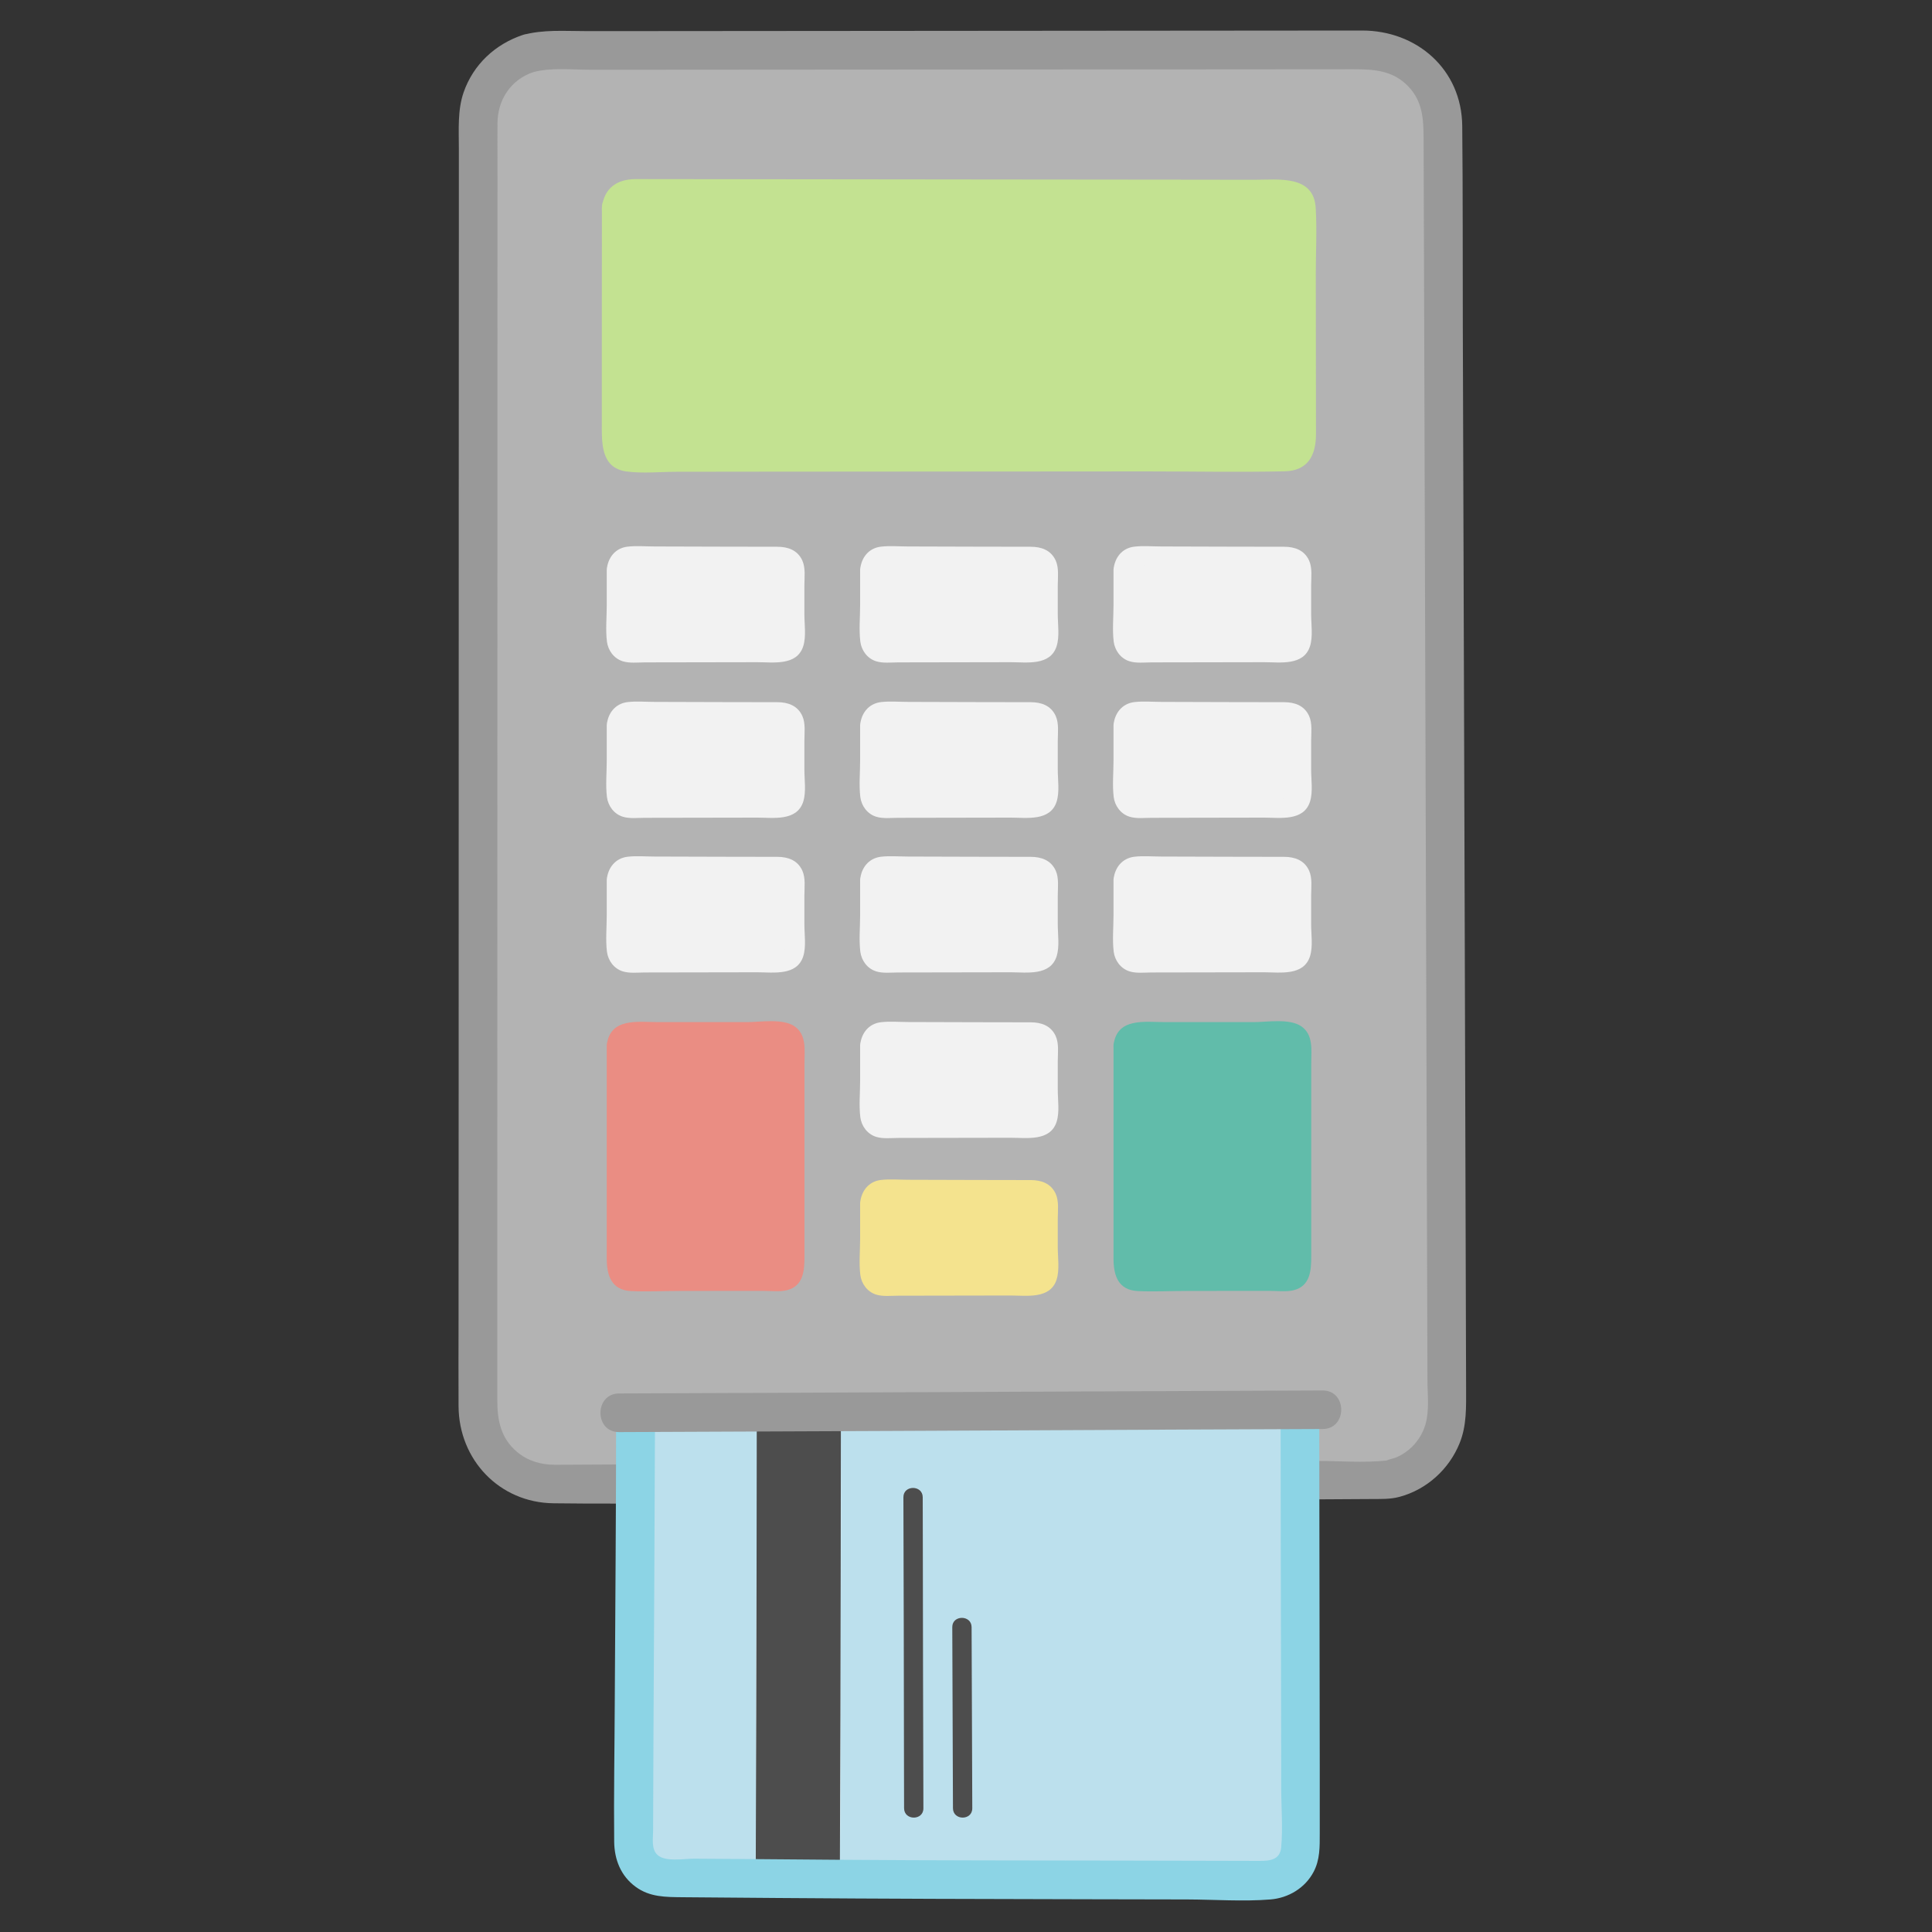 <?xml version="1.0" encoding="utf-8"?>
<!-- Generator: Adobe Illustrator 25.2.3, SVG Export Plug-In . SVG Version: 6.00 Build 0)  -->
<svg version="1.1" id="レイヤー_1" xmlns="http://www.w3.org/2000/svg" xmlns:xlink="http://www.w3.org/1999/xlink" x="0px"
	 y="0px" viewBox="0 0 200 200" style="enable-background:new 0 0 200 200;" xml:space="preserve">
<rect x="0" y="0" width="200" height="200" fill="#333333" stroke="none"/>
<style type="text/css">
	.st0{fill:#B3B3B3;}
	.st1{fill:#C3E291;}
	.st2{fill:#F2F2F2;}
	.st3{fill:#F4E38E;}
	.st4{fill:#EA8D83;}
	.st5{fill:#61BCAA;}
	.st6{fill:#999999;}
	.st7{fill:#BCE0ED;}
	.st8{fill:#FFFFFF;}
	.st9{fill:#4D4D4D;}
	.st10{fill:#8CD4E5;}
</style>
<g>
	<path class="st0" d="M54.66,5.54c0.68-0.21,1.4-0.32,2.15-0.32c18.99-0.01,65.33-0.05,84.81-0.06c4.26,0,7.72,3.44,7.73,7.71
		c0.06,26.52,0.34,107.51,0.4,133.06c0.01,3.63-2.62,6.65-6.08,7.24c-0.19,0.03-86.19,0.45-86.4,0.45c-0.03,0-0.05,0-0.08,0
		c-4.28,0.01-7.75-3.45-7.75-7.73c0.01-25.76,0.03-107.11,0.03-133.35C49.49,9.25,51.67,6.46,54.66,5.54z"/>
</g>
<g>
	<path class="st1" d="M63.81,21.45c0,7.02-0.01,16.96-0.01,24.49c0,0.78,0.63,1.4,1.4,1.4c8.88-0.01,57.17-0.04,68.13-0.05
		c0.78,0,1.4-0.63,1.4-1.4c0-8.89-0.02-18.15-0.02-24.37c0-0.78-0.62-1.4-1.4-1.4c-11.07-0.01-57.64-0.07-68.1-0.08
		C64.44,20.05,63.81,20.68,63.81,21.45z"/>
</g>
<g>
	<path class="st2" d="M63.81,58.98c0,2.53,0,4.45,0,7.19c0,0.78,0.63,1.41,1.4,1.41c3.31-0.01,11.62-0.02,15.67-0.02
		c0.78,0,1.4-0.63,1.4-1.41c0-3.27,0-4.99,0-7.14c0-0.78-0.62-1.41-1.4-1.41c-4.1-0.01-11.81-0.03-15.66-0.04
		C64.44,57.57,63.81,58.2,63.81,58.98z"/>
</g>
<g>
	<path class="st2" d="M90.04,58.98c0,2.53,0,4.45,0,7.19c0,0.78,0.63,1.41,1.4,1.41c3.31-0.01,11.62-0.02,15.67-0.02
		c0.78,0,1.4-0.63,1.4-1.41c0-3.27,0-4.99,0-7.14c0-0.78-0.62-1.41-1.4-1.41c-4.1-0.01-11.81-0.03-15.66-0.04
		C90.67,57.57,90.04,58.2,90.04,58.98z"/>
</g>
<g>
	<path class="st2" d="M116.27,58.98c0,2.53,0,4.45,0,7.19c0,0.78,0.63,1.41,1.4,1.41c3.31-0.01,11.62-0.02,15.67-0.02
		c0.78,0,1.4-0.63,1.4-1.41c0-3.27,0-4.99,0-7.14c0-0.78-0.62-1.41-1.4-1.41c-4.1-0.01-11.81-0.03-15.66-0.04
		C116.9,57.57,116.27,58.2,116.27,58.98z"/>
</g>
<g>
	<path class="st2" d="M63.81,75.07c0,2.53,0,4.45,0,7.19c0,0.78,0.63,1.41,1.4,1.41c3.31-0.01,11.62-0.02,15.67-0.02
		c0.78,0,1.4-0.63,1.4-1.41c0-3.27,0-4.99,0-7.14c0-0.78-0.62-1.41-1.4-1.41c-4.1-0.01-11.81-0.03-15.66-0.04
		C64.44,73.66,63.81,74.3,63.81,75.07z"/>
</g>
<g>
	<path class="st2" d="M90.04,75.07c0,2.53,0,4.45,0,7.19c0,0.78,0.63,1.41,1.4,1.41c3.31-0.01,11.62-0.02,15.67-0.02
		c0.78,0,1.4-0.63,1.4-1.41c0-3.27,0-4.99,0-7.14c0-0.78-0.62-1.41-1.4-1.41c-4.1-0.01-11.81-0.03-15.66-0.04
		C90.67,73.66,90.04,74.3,90.04,75.07z"/>
</g>
<g>
	<path class="st2" d="M116.27,75.07c0,2.53,0,4.45,0,7.19c0,0.78,0.63,1.41,1.4,1.41c3.31-0.01,11.62-0.02,15.67-0.02
		c0.78,0,1.4-0.63,1.4-1.41c0-3.27,0-4.99,0-7.14c0-0.78-0.62-1.41-1.4-1.41c-4.1-0.01-11.81-0.03-15.66-0.04
		C116.9,73.66,116.27,74.3,116.27,75.07z"/>
</g>
<g>
	<path class="st2" d="M63.81,91.08c0,2.53,0,4.45,0,7.19c0,0.78,0.63,1.41,1.4,1.41c3.31-0.01,11.62-0.02,15.67-0.02
		c0.78,0,1.4-0.63,1.4-1.41c0-3.27,0-4.99,0-7.14c0-0.78-0.62-1.41-1.4-1.41c-4.1-0.01-11.81-0.03-15.66-0.04
		C64.44,89.67,63.81,90.31,63.81,91.08z"/>
</g>
<g>
	<path class="st2" d="M90.04,91.08c0,2.53,0,4.45,0,7.19c0,0.78,0.63,1.41,1.4,1.41c3.31-0.01,11.62-0.02,15.67-0.02
		c0.78,0,1.4-0.63,1.4-1.41c0-3.27,0-4.99,0-7.14c0-0.78-0.62-1.41-1.4-1.41c-4.1-0.01-11.81-0.03-15.66-0.04
		C90.67,89.67,90.04,90.31,90.04,91.08z"/>
</g>
<g>
	<path class="st2" d="M90.04,108.21c0,2.53,0,4.45,0,7.19c0,0.78,0.63,1.41,1.4,1.41c3.31-0.01,11.62-0.02,15.67-0.02
		c0.78,0,1.4-0.63,1.4-1.41c0-3.27,0-4.99,0-7.14c0-0.78-0.62-1.41-1.4-1.41c-4.1-0.01-11.81-0.03-15.66-0.04
		C90.67,106.8,90.04,107.43,90.04,108.21z"/>
</g>
<g>
	<path class="st3" d="M90.04,124.54c0,2.53,0,4.45,0,7.19c0,0.78,0.63,1.41,1.4,1.41c3.31-0.01,11.62-0.02,15.67-0.02
		c0.78,0,1.4-0.63,1.4-1.41c0-3.27,0-4.99,0-7.14c0-0.78-0.62-1.41-1.4-1.41c-4.1-0.01-11.81-0.03-15.66-0.04
		C90.67,123.13,90.04,123.76,90.04,124.54z"/>
</g>
<g>
	<path class="st2" d="M116.27,91.08c0,2.53,0,4.45,0,7.19c0,0.78,0.63,1.41,1.4,1.41c3.31-0.01,11.62-0.02,15.67-0.02
		c0.78,0,1.4-0.63,1.4-1.41c0-3.27,0-4.99,0-7.14c0-0.78-0.62-1.41-1.4-1.41c-4.1-0.01-11.81-0.03-15.66-0.04
		C116.9,89.67,116.27,90.31,116.27,91.08z"/>
</g>
<g>
	<path class="st4" d="M63.81,108.21c0,5.39,0,17.51,0,23.04c0,0.78,0.63,1.41,1.4,1.4c3.31-0.01,11.62-0.02,15.67-0.02
		c0.78,0,1.4-0.63,1.4-1.4c0-4.5,0-18.53,0-23.02c0-0.78-0.63-1.4-1.41-1.4l-15.66,0C64.44,106.8,63.81,107.43,63.81,108.21z"/>
</g>
<g>
	<path class="st5" d="M116.27,108.21c0,5.39,0,17.51,0,23.04c0,0.78,0.63,1.41,1.4,1.4c3.31-0.01,11.62-0.02,15.67-0.02
		c0.78,0,1.4-0.63,1.4-1.4c0-4.5,0-18.53,0-23.02c0-0.78-0.63-1.4-1.41-1.4l-15.66,0C116.9,106.8,116.27,107.43,116.27,108.21z"/>
</g>
<g>
	<g>
		<path class="st6" d="M55.2,7.47c1.83-0.5,3.97-0.25,5.86-0.25c2,0,4,0,6.01,0c4.73,0,9.45-0.01,14.18-0.01
			c10.64-0.01,21.28-0.01,31.92-0.02c8.98-0.01,17.96-0.01,26.95-0.02c2.16,0,4.08,0.12,5.67,1.78c1.45,1.51,1.57,3.31,1.58,5.28
			c0.01,3.12,0.02,6.24,0.03,9.35c0.05,18.18,0.11,36.36,0.17,54.54c0.06,18.36,0.12,36.73,0.17,55.09
			c0.01,3.22,0.02,6.44,0.03,9.66c0,1.47,0.21,3.13-0.2,4.56c-0.3,1.04-0.91,1.97-1.75,2.66c-0.4,0.33-0.88,0.62-1.36,0.81
			c-0.14,0.06-1.28,0.33-0.77,0.28c-2.51,0.28-5.2,0.04-7.72,0.05c-13.53,0.08-27.05,0.14-40.58,0.21
			c-11.8,0.06-23.61,0.12-35.41,0.18c-0.87,0-1.74,0.02-2.61,0.01c-1.42-0.01-2.76-0.41-3.86-1.34c-1.68-1.42-2.03-3.28-2.03-5.36
			c0-6.77,0-13.55,0-20.32c0-19.17,0.01-38.34,0.01-57.5c0-16.83,0.01-33.66,0.01-50.49c0-1.3-0.01-2.6,0-3.89
			C51.52,10.32,52.89,8.24,55.2,7.47c2.43-0.81,1.39-4.67-1.06-3.86c-2.88,0.96-5.15,3.07-6.15,5.96c-0.63,1.83-0.49,3.81-0.49,5.72
			c0,3.3,0,6.6,0,9.9c0,8.67,0,17.33-0.01,26c0,20.2-0.01,40.4-0.01,60.6c0,8.26,0,16.52-0.01,24.79c0,3-0.02,5.99,0,8.99
			c0.03,5.54,4.22,9.98,9.83,10.05c8.82,0.11,17.65-0.09,26.47-0.13c14.9-0.07,29.8-0.15,44.7-0.23c4.47-0.02,8.95-0.05,13.42-0.08
			c1.02-0.01,2,0.04,3-0.23c2.81-0.76,5.11-2.85,6.2-5.53c0.76-1.86,0.68-3.79,0.68-5.75c-0.05-16.81-0.1-33.63-0.15-50.44
			c-0.06-19.8-0.13-39.59-0.19-59.39c-0.02-6.94,0.01-13.87-0.06-20.81c-0.06-5.84-4.68-9.87-10.37-9.87c-4.14,0-8.27,0-12.41,0.01
			C107.9,3.19,87.2,3.2,66.51,3.22c-1.98,0-3.95,0-5.93,0c-2.14,0-4.37-0.18-6.45,0.4C51.65,4.3,52.71,8.16,55.2,7.47z"/>
	</g>
</g>
<g>
	<g>
		<path class="st1" d="M62.31,21.45c0,4.88,0,9.76-0.01,14.64c0,2.51,0,5.02,0,7.53c0,2.13-0.17,4.83,2.58,5.19
			c1.66,0.22,3.45,0.03,5.12,0.03c2.56,0,5.12,0,7.68-0.01c13.66-0.01,27.32-0.02,40.98-0.03c4.77,0,9.55,0.1,14.32-0.01
			c2.41-0.05,3.25-1.64,3.25-3.86c0-2.85,0-5.7-0.01-8.56c0-2.68-0.01-5.35-0.01-8.03c0-2.26,0.13-4.57-0.01-6.83
			c-0.21-3.42-3.86-2.9-6.31-2.9c-2.55,0-5.1-0.01-7.65-0.01c-6.82-0.01-13.64-0.02-20.46-0.02c-12-0.02-23.99-0.03-35.99-0.04
			C63.89,18.55,62.55,19.45,62.31,21.45c-0.22,1.91,2.78,1.9,3,0c-0.02,0.14-0.02,0.13,0.25,0.1c0.16-0.02,0.34,0,0.5,0
			c0.43,0,0.85,0,1.28,0c0.98,0,1.97,0,2.95,0c2.51,0,5.01,0.01,7.52,0.01c6.46,0.01,12.92,0.02,19.38,0.02
			c11.53,0.01,23.05,0.03,34.58,0.04c0.37,0,0.74,0.02,1.11,0c0.09-0.01,0.49,0.04,0.38-0.05c-0.01-0.01-0.05,1.09-0.05,1.33
			c0,2.24,0,4.48,0.01,6.72c0,2.57,0.01,5.13,0.01,7.7c0,1.27,0,2.53,0,3.8c0,1.4-0.16,2.91,0,4.3c0.02,0.19-0.15,0.54,0.1,0.38
			c-0.03,0.02-0.21,0-0.23,0c-0.15,0.03-0.34,0-0.5,0c-0.4,0-0.79,0-1.19,0c-0.96,0-1.92,0-2.88,0c-2.45,0-4.89,0-7.34,0
			c-12.88,0.01-25.76,0.02-38.64,0.03c-4.85,0-9.69,0.01-14.54,0.01c-0.74,0-1.48,0-2.22,0c-0.55,0-0.58,0.2-0.51-0.28
			c0.17-1.13,0-2.42,0-3.56c0-4.74,0-9.47,0.01-14.21c0-2.11,0-4.23,0-6.34C65.31,19.52,62.31,19.52,62.31,21.45z"/>
	</g>
</g>
<g>
	<g>
		<path class="st2" d="M62.81,58.98c0,1.22,0,2.44,0,3.66c0,1.24-0.13,2.55,0.02,3.78c0.12,0.92,0.72,1.74,1.62,2.03
			c0.72,0.23,1.56,0.12,2.31,0.12c3.87-0.01,7.75-0.01,11.62-0.02c1.67,0,4.11,0.4,4.77-1.65c0.32-1.01,0.12-2.26,0.12-3.31
			c0-0.99,0-1.98,0-2.97c0-0.85,0.14-1.82-0.22-2.61c-0.49-1.06-1.48-1.41-2.58-1.41c-1.91,0-3.81-0.01-5.72-0.01
			c-2.32-0.01-4.65-0.01-6.97-0.02c-0.93,0-1.9-0.09-2.82,0.02C63.68,56.74,62.92,57.74,62.81,58.98c-0.11,1.28,1.89,1.27,2,0
			c0.06-0.63,1.17-0.41,1.6-0.41c0.79,0,1.57,0,2.36,0.01c1.72,0,3.44,0.01,5.15,0.01c1.63,0,3.25,0.01,4.88,0.01
			c0.61,0,1.38-0.12,1.98,0c0.76,0.16,0.5,1.16,0.5,1.8c0,1.68,0,3.36,0,5.04c0,0.48,0.14,0.95-0.4,1.11c-0.22,0.06-0.53,0-0.76,0
			c-0.74,0-1.47,0-2.21,0c-3.18,0-6.36,0.01-9.55,0.01c-0.72,0-1.45,0-2.17,0c-0.27,0-0.57,0.04-0.84,0
			c-0.6-0.09-0.55-0.35-0.55-0.93c0-2.22,0-4.44,0-6.67C64.81,57.69,62.81,57.69,62.81,58.98z"/>
	</g>
</g>
<g>
	<g>
		<path class="st2" d="M89.04,58.98c0,1.22,0,2.44,0,3.66c0,1.24-0.13,2.55,0.02,3.78c0.12,0.92,0.72,1.74,1.62,2.03
			c0.72,0.23,1.56,0.12,2.31,0.12c3.87-0.01,7.75-0.01,11.62-0.02c1.67,0,4.11,0.4,4.77-1.65c0.32-1.01,0.12-2.26,0.12-3.31
			c0-0.99,0-1.98,0-2.97c0-0.85,0.14-1.82-0.22-2.61c-0.49-1.06-1.48-1.41-2.58-1.41c-1.91,0-3.81-0.01-5.72-0.01
			c-2.32-0.01-4.65-0.01-6.97-0.02c-0.93,0-1.9-0.09-2.82,0.02C89.91,56.74,89.15,57.74,89.04,58.98c-0.11,1.28,1.89,1.27,2,0
			c0.06-0.63,1.17-0.41,1.6-0.41c0.79,0,1.57,0,2.36,0.01c1.72,0,3.44,0.01,5.15,0.01c1.63,0,3.25,0.01,4.88,0.01
			c0.61,0,1.38-0.12,1.98,0c0.76,0.16,0.5,1.16,0.5,1.8c0,1.68,0,3.36,0,5.04c0,0.48,0.14,0.95-0.4,1.11c-0.22,0.06-0.53,0-0.76,0
			c-0.74,0-1.47,0-2.21,0c-3.18,0-6.36,0.01-9.55,0.01c-0.72,0-1.45,0-2.17,0c-0.27,0-0.57,0.04-0.84,0
			c-0.6-0.09-0.55-0.35-0.55-0.93c0-2.22,0-4.44,0-6.67C91.04,57.69,89.04,57.69,89.04,58.98z"/>
	</g>
</g>
<g>
	<g>
		<path class="st2" d="M115.27,58.98c0,1.22,0,2.44,0,3.66c0,1.24-0.13,2.55,0.02,3.78c0.12,0.92,0.72,1.74,1.62,2.03
			c0.72,0.23,1.56,0.12,2.31,0.12c3.87-0.01,7.75-0.01,11.62-0.02c1.67,0,4.11,0.4,4.77-1.65c0.32-1.01,0.12-2.26,0.12-3.31
			c0-0.99,0-1.98,0-2.97c0-0.85,0.14-1.82-0.22-2.61c-0.49-1.06-1.48-1.41-2.58-1.41c-1.91,0-3.81-0.01-5.72-0.01
			c-2.32-0.01-4.65-0.01-6.97-0.02c-0.93,0-1.9-0.09-2.82,0.02C116.14,56.74,115.38,57.74,115.27,58.98c-0.11,1.28,1.89,1.27,2,0
			c0.06-0.63,1.17-0.41,1.6-0.41c0.79,0,1.57,0,2.36,0.01c1.72,0,3.44,0.01,5.15,0.01c1.63,0,3.25,0.01,4.88,0.01
			c0.61,0,1.38-0.12,1.98,0c0.76,0.16,0.5,1.16,0.5,1.8c0,1.68,0,3.36,0,5.04c0,0.48,0.14,0.95-0.4,1.11c-0.22,0.06-0.53,0-0.76,0
			c-0.74,0-1.47,0-2.21,0c-3.18,0-6.36,0.01-9.55,0.01c-0.72,0-1.45,0-2.17,0c-0.27,0-0.57,0.04-0.84,0
			c-0.6-0.09-0.55-0.35-0.55-0.93c0-2.22,0-4.44,0-6.67C117.27,57.69,115.27,57.69,115.27,58.98z"/>
	</g>
</g>
<g>
	<g>
		<path class="st2" d="M62.81,75.07c0,1.22,0,2.44,0,3.66c0,1.24-0.13,2.55,0.02,3.78c0.12,0.92,0.72,1.74,1.62,2.03
			c0.72,0.23,1.56,0.12,2.31,0.12c3.87-0.01,7.75-0.01,11.62-0.02c1.67,0,4.11,0.4,4.77-1.65c0.32-1.01,0.12-2.26,0.12-3.31
			c0-0.99,0-1.98,0-2.97c0-0.85,0.14-1.82-0.22-2.61c-0.49-1.06-1.48-1.41-2.58-1.41c-1.91,0-3.81-0.01-5.72-0.01
			c-2.32-0.01-4.65-0.01-6.97-0.02c-0.93,0-1.9-0.09-2.82,0.02C63.68,72.84,62.92,73.84,62.81,75.07c-0.11,1.28,1.89,1.27,2,0
			c0.06-0.63,1.17-0.41,1.6-0.41c0.79,0,1.57,0,2.36,0.01c1.72,0,3.44,0.01,5.15,0.01c1.63,0,3.25,0.01,4.88,0.01
			c0.61,0,1.38-0.12,1.98,0c0.76,0.16,0.5,1.16,0.5,1.8c0,1.68,0,3.36,0,5.04c0,0.48,0.14,0.95-0.4,1.11c-0.22,0.06-0.53,0-0.76,0
			c-0.74,0-1.47,0-2.21,0c-3.18,0-6.36,0.01-9.55,0.01c-0.72,0-1.45,0-2.17,0c-0.27,0-0.57,0.04-0.84,0
			c-0.6-0.09-0.55-0.35-0.55-0.93c0-2.22,0-4.44,0-6.67C64.81,73.79,62.81,73.78,62.81,75.07z"/>
	</g>
</g>
<g>
	<g>
		<path class="st2" d="M89.04,75.07c0,1.22,0,2.44,0,3.66c0,1.24-0.13,2.55,0.02,3.78c0.12,0.92,0.72,1.74,1.62,2.03
			c0.72,0.23,1.56,0.12,2.31,0.12c3.87-0.01,7.75-0.01,11.62-0.02c1.67,0,4.11,0.4,4.77-1.65c0.32-1.01,0.12-2.26,0.12-3.31
			c0-0.99,0-1.98,0-2.97c0-0.85,0.14-1.82-0.22-2.61c-0.49-1.06-1.48-1.41-2.58-1.41c-1.91,0-3.81-0.01-5.72-0.01
			c-2.32-0.01-4.65-0.01-6.97-0.02c-0.93,0-1.9-0.09-2.82,0.02C89.91,72.84,89.15,73.84,89.04,75.07c-0.11,1.28,1.89,1.27,2,0
			c0.06-0.63,1.17-0.41,1.6-0.41c0.79,0,1.57,0,2.36,0.01c1.72,0,3.44,0.01,5.15,0.01c1.63,0,3.25,0.01,4.88,0.01
			c0.61,0,1.38-0.12,1.98,0c0.76,0.16,0.5,1.16,0.5,1.8c0,1.68,0,3.36,0,5.04c0,0.48,0.14,0.95-0.4,1.11c-0.22,0.06-0.53,0-0.76,0
			c-0.74,0-1.47,0-2.21,0c-3.18,0-6.36,0.01-9.55,0.01c-0.72,0-1.45,0-2.17,0c-0.27,0-0.57,0.04-0.84,0
			c-0.6-0.09-0.55-0.35-0.55-0.93c0-2.22,0-4.44,0-6.67C91.04,73.79,89.04,73.78,89.04,75.07z"/>
	</g>
</g>
<g>
	<g>
		<path class="st2" d="M115.27,75.07c0,1.22,0,2.44,0,3.66c0,1.24-0.13,2.55,0.02,3.78c0.12,0.92,0.72,1.74,1.62,2.03
			c0.72,0.23,1.56,0.12,2.31,0.12c3.87-0.01,7.75-0.01,11.62-0.02c1.67,0,4.11,0.4,4.77-1.65c0.32-1.01,0.12-2.26,0.12-3.31
			c0-0.99,0-1.98,0-2.97c0-0.85,0.14-1.82-0.22-2.61c-0.49-1.06-1.48-1.41-2.58-1.41c-1.91,0-3.81-0.01-5.72-0.01
			c-2.32-0.01-4.65-0.01-6.97-0.02c-0.93,0-1.9-0.09-2.82,0.02C116.14,72.84,115.38,73.84,115.27,75.07c-0.11,1.28,1.89,1.27,2,0
			c0.06-0.63,1.17-0.41,1.6-0.41c0.79,0,1.57,0,2.36,0.01c1.72,0,3.44,0.01,5.15,0.01c1.63,0,3.25,0.01,4.88,0.01
			c0.61,0,1.38-0.12,1.98,0c0.76,0.16,0.5,1.16,0.5,1.8c0,1.68,0,3.36,0,5.04c0,0.48,0.14,0.95-0.4,1.11c-0.22,0.06-0.53,0-0.76,0
			c-0.74,0-1.47,0-2.21,0c-3.18,0-6.36,0.01-9.55,0.01c-0.72,0-1.45,0-2.17,0c-0.27,0-0.57,0.04-0.84,0
			c-0.6-0.09-0.55-0.35-0.55-0.93c0-2.22,0-4.44,0-6.67C117.27,73.79,115.27,73.78,115.27,75.07z"/>
	</g>
</g>
<g>
	<g>
		<path class="st2" d="M62.81,91.08c0,1.22,0,2.44,0,3.66c0,1.24-0.13,2.55,0.02,3.78c0.12,0.92,0.72,1.74,1.62,2.03
			c0.72,0.23,1.56,0.12,2.31,0.12c3.87-0.01,7.75-0.01,11.62-0.02c1.67,0,4.11,0.4,4.77-1.65c0.32-1.01,0.12-2.26,0.12-3.31
			c0-0.99,0-1.98,0-2.97c0-0.85,0.14-1.82-0.22-2.61c-0.49-1.06-1.48-1.41-2.58-1.41c-1.91,0-3.81-0.01-5.72-0.01
			c-2.32-0.01-4.65-0.01-6.97-0.02c-0.93,0-1.9-0.09-2.82,0.02C63.68,88.85,62.92,89.85,62.81,91.08c-0.11,1.28,1.89,1.27,2,0
			c0.06-0.63,1.17-0.41,1.6-0.41c0.79,0,1.57,0,2.36,0.01c1.72,0,3.44,0.01,5.15,0.01c1.63,0,3.25,0.01,4.88,0.01
			c0.61,0,1.38-0.12,1.98,0c0.76,0.16,0.5,1.16,0.5,1.8c0,1.68,0,3.36,0,5.04c0,0.48,0.14,0.95-0.4,1.11c-0.22,0.06-0.53,0-0.76,0
			c-0.74,0-1.47,0-2.21,0c-3.18,0-6.36,0.01-9.55,0.01c-0.72,0-1.45,0-2.17,0c-0.27,0-0.57,0.04-0.84,0
			c-0.6-0.09-0.55-0.35-0.55-0.93c0-2.22,0-4.44,0-6.67C64.81,89.8,62.81,89.79,62.81,91.08z"/>
	</g>
</g>
<g>
	<g>
		<path class="st2" d="M89.04,91.08c0,1.22,0,2.44,0,3.66c0,1.24-0.13,2.55,0.02,3.78c0.12,0.92,0.72,1.74,1.62,2.03
			c0.72,0.23,1.56,0.12,2.31,0.12c3.87-0.01,7.75-0.01,11.62-0.02c1.67,0,4.11,0.4,4.77-1.65c0.32-1.01,0.12-2.26,0.12-3.31
			c0-0.99,0-1.98,0-2.97c0-0.85,0.14-1.82-0.22-2.61c-0.49-1.06-1.48-1.41-2.58-1.41c-1.91,0-3.81-0.01-5.72-0.01
			c-2.32-0.01-4.65-0.01-6.97-0.02c-0.93,0-1.9-0.09-2.82,0.02C89.91,88.85,89.15,89.85,89.04,91.08c-0.11,1.28,1.89,1.27,2,0
			c0.06-0.63,1.17-0.41,1.6-0.41c0.79,0,1.57,0,2.36,0.01c1.72,0,3.44,0.01,5.15,0.01c1.63,0,3.25,0.01,4.88,0.01
			c0.61,0,1.38-0.12,1.98,0c0.76,0.16,0.5,1.16,0.5,1.8c0,1.68,0,3.36,0,5.04c0,0.48,0.14,0.95-0.4,1.11c-0.22,0.06-0.53,0-0.76,0
			c-0.74,0-1.47,0-2.21,0c-3.18,0-6.36,0.01-9.55,0.01c-0.72,0-1.45,0-2.17,0c-0.27,0-0.57,0.04-0.84,0
			c-0.6-0.09-0.55-0.35-0.55-0.93c0-2.22,0-4.44,0-6.67C91.04,89.8,89.04,89.79,89.04,91.08z"/>
	</g>
</g>
<g>
	<g>
		<path class="st2" d="M89.04,108.21c0,1.22,0,2.44,0,3.66c0,1.24-0.13,2.55,0.02,3.78c0.12,0.92,0.72,1.74,1.62,2.03
			c0.72,0.23,1.56,0.12,2.31,0.12c3.87-0.01,7.75-0.01,11.62-0.02c1.67,0,4.11,0.4,4.77-1.65c0.32-1.01,0.12-2.26,0.12-3.31
			c0-0.99,0-1.98,0-2.97c0-0.85,0.14-1.82-0.22-2.61c-0.49-1.06-1.48-1.41-2.58-1.41c-1.91,0-3.81-0.01-5.72-0.01
			c-2.32-0.01-4.65-0.01-6.97-0.02c-0.93,0-1.9-0.09-2.82,0.02C89.91,105.97,89.15,106.98,89.04,108.21c-0.11,1.28,1.89,1.27,2,0
			c0.06-0.63,1.17-0.41,1.6-0.41c0.79,0,1.57,0,2.36,0.01c1.72,0,3.44,0.01,5.15,0.01c1.63,0,3.25,0.01,4.88,0.01
			c0.61,0,1.38-0.12,1.98,0c0.76,0.16,0.5,1.16,0.5,1.8c0,1.68,0,3.36,0,5.04c0,0.48,0.14,0.95-0.4,1.11c-0.22,0.06-0.53,0-0.76,0
			c-0.74,0-1.47,0-2.21,0c-3.18,0-6.36,0.01-9.55,0.01c-0.72,0-1.45,0-2.17,0c-0.27,0-0.57,0.04-0.84,0
			c-0.6-0.09-0.55-0.35-0.55-0.93c0-2.22,0-4.44,0-6.67C91.04,106.92,89.04,106.92,89.04,108.21z"/>
	</g>
</g>
<g>
	<g>
		<path class="st3" d="M89.04,124.54c0,1.22,0,2.44,0,3.66c0,1.24-0.13,2.55,0.02,3.78c0.12,0.92,0.72,1.74,1.62,2.03
			c0.72,0.23,1.56,0.12,2.31,0.12c3.87-0.01,7.75-0.01,11.62-0.02c1.67,0,4.11,0.4,4.77-1.65c0.32-1.01,0.12-2.26,0.12-3.31
			c0-0.99,0-1.98,0-2.97c0-0.85,0.14-1.82-0.22-2.61c-0.49-1.06-1.48-1.41-2.58-1.41c-1.91,0-3.81-0.01-5.72-0.01
			c-2.32-0.01-4.65-0.01-6.97-0.02c-0.93,0-1.9-0.09-2.82,0.02C89.91,122.3,89.15,123.31,89.04,124.54c-0.11,1.28,1.89,1.27,2,0
			c0.06-0.63,1.17-0.41,1.6-0.41c0.79,0,1.57,0,2.36,0.01c1.72,0,3.44,0.01,5.15,0.01c1.63,0,3.25,0.01,4.88,0.01
			c0.61,0,1.38-0.12,1.98,0c0.76,0.16,0.5,1.16,0.5,1.8c0,1.68,0,3.36,0,5.04c0,0.48,0.14,0.95-0.4,1.11c-0.22,0.06-0.53,0-0.76,0
			c-0.74,0-1.47,0-2.21,0c-3.18,0-6.36,0.01-9.55,0.01c-0.72,0-1.45,0-2.17,0c-0.27,0-0.57,0.04-0.84,0
			c-0.6-0.09-0.55-0.35-0.55-0.93c0-2.22,0-4.44,0-6.67C91.04,123.25,89.04,123.25,89.04,124.54z"/>
	</g>
</g>
<g>
	<g>
		<path class="st2" d="M115.27,91.08c0,1.22,0,2.44,0,3.66c0,1.24-0.13,2.55,0.02,3.78c0.12,0.92,0.72,1.74,1.62,2.03
			c0.72,0.23,1.56,0.12,2.31,0.12c3.87-0.01,7.75-0.01,11.62-0.02c1.67,0,4.11,0.4,4.77-1.65c0.32-1.01,0.12-2.26,0.12-3.31
			c0-0.99,0-1.98,0-2.97c0-0.85,0.14-1.82-0.22-2.61c-0.49-1.06-1.48-1.41-2.58-1.41c-1.91,0-3.81-0.01-5.72-0.01
			c-2.32-0.01-4.65-0.01-6.97-0.02c-0.93,0-1.9-0.09-2.82,0.02C116.14,88.85,115.38,89.85,115.27,91.08c-0.11,1.28,1.89,1.27,2,0
			c0.06-0.63,1.17-0.41,1.6-0.41c0.79,0,1.57,0,2.36,0.01c1.72,0,3.44,0.01,5.15,0.01c1.63,0,3.25,0.01,4.88,0.01
			c0.61,0,1.38-0.12,1.98,0c0.76,0.16,0.5,1.16,0.5,1.8c0,1.68,0,3.36,0,5.04c0,0.48,0.14,0.95-0.4,1.11c-0.22,0.06-0.53,0-0.76,0
			c-0.74,0-1.47,0-2.21,0c-3.18,0-6.36,0.01-9.55,0.01c-0.72,0-1.45,0-2.17,0c-0.27,0-0.57,0.04-0.84,0
			c-0.6-0.09-0.55-0.35-0.55-0.93c0-2.22,0-4.44,0-6.67C117.27,89.8,115.27,89.79,115.27,91.08z"/>
	</g>
</g>
<g>
	<g>
		<path class="st4" d="M62.81,108.21c0,7.36,0,14.72,0,22.07c0,1.75,0.48,3.27,2.51,3.37c1.65,0.08,3.33-0.01,4.98-0.01
			c2.01,0,4.03-0.01,6.04-0.01c0.87,0,1.75,0,2.62,0c0.8,0,1.73,0.12,2.51-0.07c1.72-0.44,1.81-2.06,1.81-3.52c0-1.49,0-2.98,0-4.47
			c0-3.6,0-7.2,0-10.8c0-1.57,0-3.15,0-4.72c0-1.33,0.24-2.92-1.02-3.8c-1.22-0.85-3.55-0.44-4.94-0.44c-3.06,0-6.12,0-9.18,0
			C66.02,105.8,63.14,105.32,62.81,108.21c-0.15,1.28,1.85,1.27,2,0c0.1-0.83,3.5-0.41,3.96-0.41c2.4,0,4.81,0,7.21,0
			c1,0,1.99,0,2.99,0c0.52,0,1.24-0.13,1.75,0c0.8,0.21,0.56,1.33,0.56,2.02c0,1.3,0,2.6,0,3.9c0,3.13,0,6.26,0,9.4
			c0,1.48,0,2.95,0,4.43c0,1.07,0.17,2.3,0,3.36c-0.14,0.86-0.71,0.73-1.45,0.74c-0.83,0-1.65,0-2.48,0c-1.77,0-3.54,0-5.31,0.01
			c-1.64,0-3.27,0-4.91,0.01c-0.53,0-1.22,0.12-1.73,0c-0.84-0.2-0.61-1.06-0.61-1.76c0-7.23,0-14.45,0-21.68
			C64.81,106.92,62.81,106.92,62.81,108.21z"/>
	</g>
</g>
<g>
	<g>
		<path class="st5" d="M115.27,108.21c0,7.36,0,14.72,0,22.07c0,1.75,0.48,3.27,2.51,3.37c1.65,0.08,3.33-0.01,4.98-0.01
			c2.01,0,4.03-0.01,6.04-0.01c0.87,0,1.75,0,2.62,0c0.8,0,1.73,0.12,2.51-0.07c1.72-0.44,1.81-2.06,1.81-3.52c0-1.49,0-2.98,0-4.47
			c0-3.6,0-7.2,0-10.8c0-1.57,0-3.15,0-4.72c0-1.33,0.24-2.92-1.02-3.8c-1.22-0.85-3.55-0.44-4.94-0.44c-3.06,0-6.12,0-9.18,0
			C118.48,105.8,115.6,105.32,115.27,108.21c-0.15,1.28,1.85,1.27,2,0c0.1-0.83,3.5-0.41,3.96-0.41c2.4,0,4.81,0,7.21,0
			c1,0,1.99,0,2.99,0c0.52,0,1.24-0.13,1.75,0c0.8,0.21,0.56,1.33,0.56,2.02c0,1.3,0,2.6,0,3.9c0,3.13,0,6.26,0,9.4
			c0,1.48,0,2.95,0,4.43c0,1.07,0.17,2.3,0,3.36c-0.14,0.86-0.71,0.73-1.45,0.74c-0.83,0-1.65,0-2.48,0c-1.77,0-3.54,0-5.31,0.01
			c-1.64,0-3.27,0-4.91,0.01c-0.53,0-1.22,0.12-1.73,0c-0.84-0.2-0.61-1.06-0.61-1.76c0-7.23,0-14.45,0-21.68
			C117.27,106.92,115.27,106.92,115.27,108.21z"/>
	</g>
</g>
<g>
	<g>
		<g>
			<path class="st7" d="M65.72,146.93c-0.04,12.54-0.07,12.41-0.07,14.14c0,5.14-0.04,20.94-0.07,29.88
				c-0.01,1.88,1.51,3.42,3.4,3.43c8.1,0.06,23.29,0.19,26.78,0.19c5.35,0,25.79,0.05,35.43,0.06c1.89,0,3.43-1.53,3.43-3.42
				c0.01-9.54,0.07-20.05,0.12-44.22"/>
		</g>
		<g>
			<path class="st8" d="M78.36,146.78c0,5.15-0.02,10.42-0.02,15.26c0,6.91-0.08,31.74-0.11,31.2"/>
		</g>
		<g>
			<path class="st8" d="M87.07,146.78c0,5.15-0.02,10.42-0.02,15.26c0,6.91-0.08,31.74-0.11,31.2"/>
		</g>
	</g>
	<g>
		<g>
			<path class="st9" d="M78.34,146.78c0,5.15-0.02,10.42-0.02,15.26c0,5.79-0.06,24.36-0.09,32.41c2.95,0.02,5.98,0.05,8.71,0.07
				c0.04-7.98,0.09-26.67,0.09-32.48c0-4.84,0.02-10.11,0.02-15.26"/>
		</g>
	</g>
	<g>
		<g>
			<g>
				<path class="st10" d="M63.78,146.54c0,9.9-0.09,19.8-0.14,29.71c-0.02,4.8-0.11,9.6-0.06,14.4c0.02,1.86,0.69,3.55,2.22,4.67
					c1.47,1.08,3.11,1.06,4.85,1.08c3.32,0.02,6.65,0.05,9.97,0.08c10.7,0.08,21.4,0.11,32.1,0.13c3.4,0.01,6.79,0.01,10.19,0.02
					c2.84,0.01,5.78,0.23,8.61,0c1.85-0.15,3.58-1.18,4.46-2.85c0.67-1.26,0.64-2.61,0.64-4c0-2.4,0-4.79,0-7.19
					c-0.01-11.38-0.04-22.75-0.05-34.13c0-0.73,0-1.47,0-2.2c0-2.57-4-2.58-4,0c0,10.2,0.03,20.39,0.05,30.59
					c0,2.72,0.01,5.43,0.01,8.15c0,2.05,0.18,4.18,0,6.22c-0.12,1.33-1.18,1.42-2.28,1.42c-1.33,0-2.66,0-3.99-0.01
					c-3.11-0.01-6.21-0.01-9.32-0.02c-10.19-0.02-20.39-0.01-30.58-0.09c-3.34-0.02-6.67-0.05-10.01-0.08
					c-1.53-0.01-3.06-0.02-4.58-0.03c-1.04-0.01-2.99,0.37-3.81-0.39c-0.66-0.61-0.45-1.72-0.45-2.53c0-0.98,0.01-1.97,0.01-2.95
					c0.01-2.5,0.02-5,0.03-7.5c0.05-10.26,0.12-20.51,0.15-30.77c0-0.57,0-1.14,0-1.72C67.78,143.96,63.78,143.96,63.78,146.54
					L63.78,146.54z"/>
			</g>
		</g>
	</g>
</g>
<g>
	<g>
		<path class="st6" d="M136.91,143.94c-19.23,0.07-38.46,0.17-57.68,0.25c-5.05,0.02-10.09,0.04-15.14,0.06
			c-2.57,0.01-2.58,4.01,0,4c19.36-0.07,38.72-0.17,58.09-0.26c4.91-0.02,9.83-0.04,14.74-0.06
			C139.48,147.93,139.49,143.93,136.91,143.94L136.91,143.94z"/>
	</g>
</g>
<g>
	<g>
		<path class="st9" d="M98.58,168.44c0.03,6.25,0.04,12.5,0.07,18.75c0.01,1.29,2.01,1.29,2,0c-0.03-6.25-0.04-12.5-0.07-18.75
			C100.57,167.16,98.57,167.16,98.58,168.44L98.58,168.44z"/>
	</g>
</g>
<g>
	<g>
		<path class="st9" d="M93.52,155c0.04,9.2,0.04,18.41,0.06,27.61c0,1.53,0,3.05,0.01,4.58c0.01,1.29,2.01,1.29,2,0
			c-0.04-9.26-0.04-18.51-0.06-27.77c0-1.48,0-2.95-0.01-4.43C95.51,153.71,93.51,153.71,93.52,155L93.52,155z"/>
	</g>
</g>
</svg>